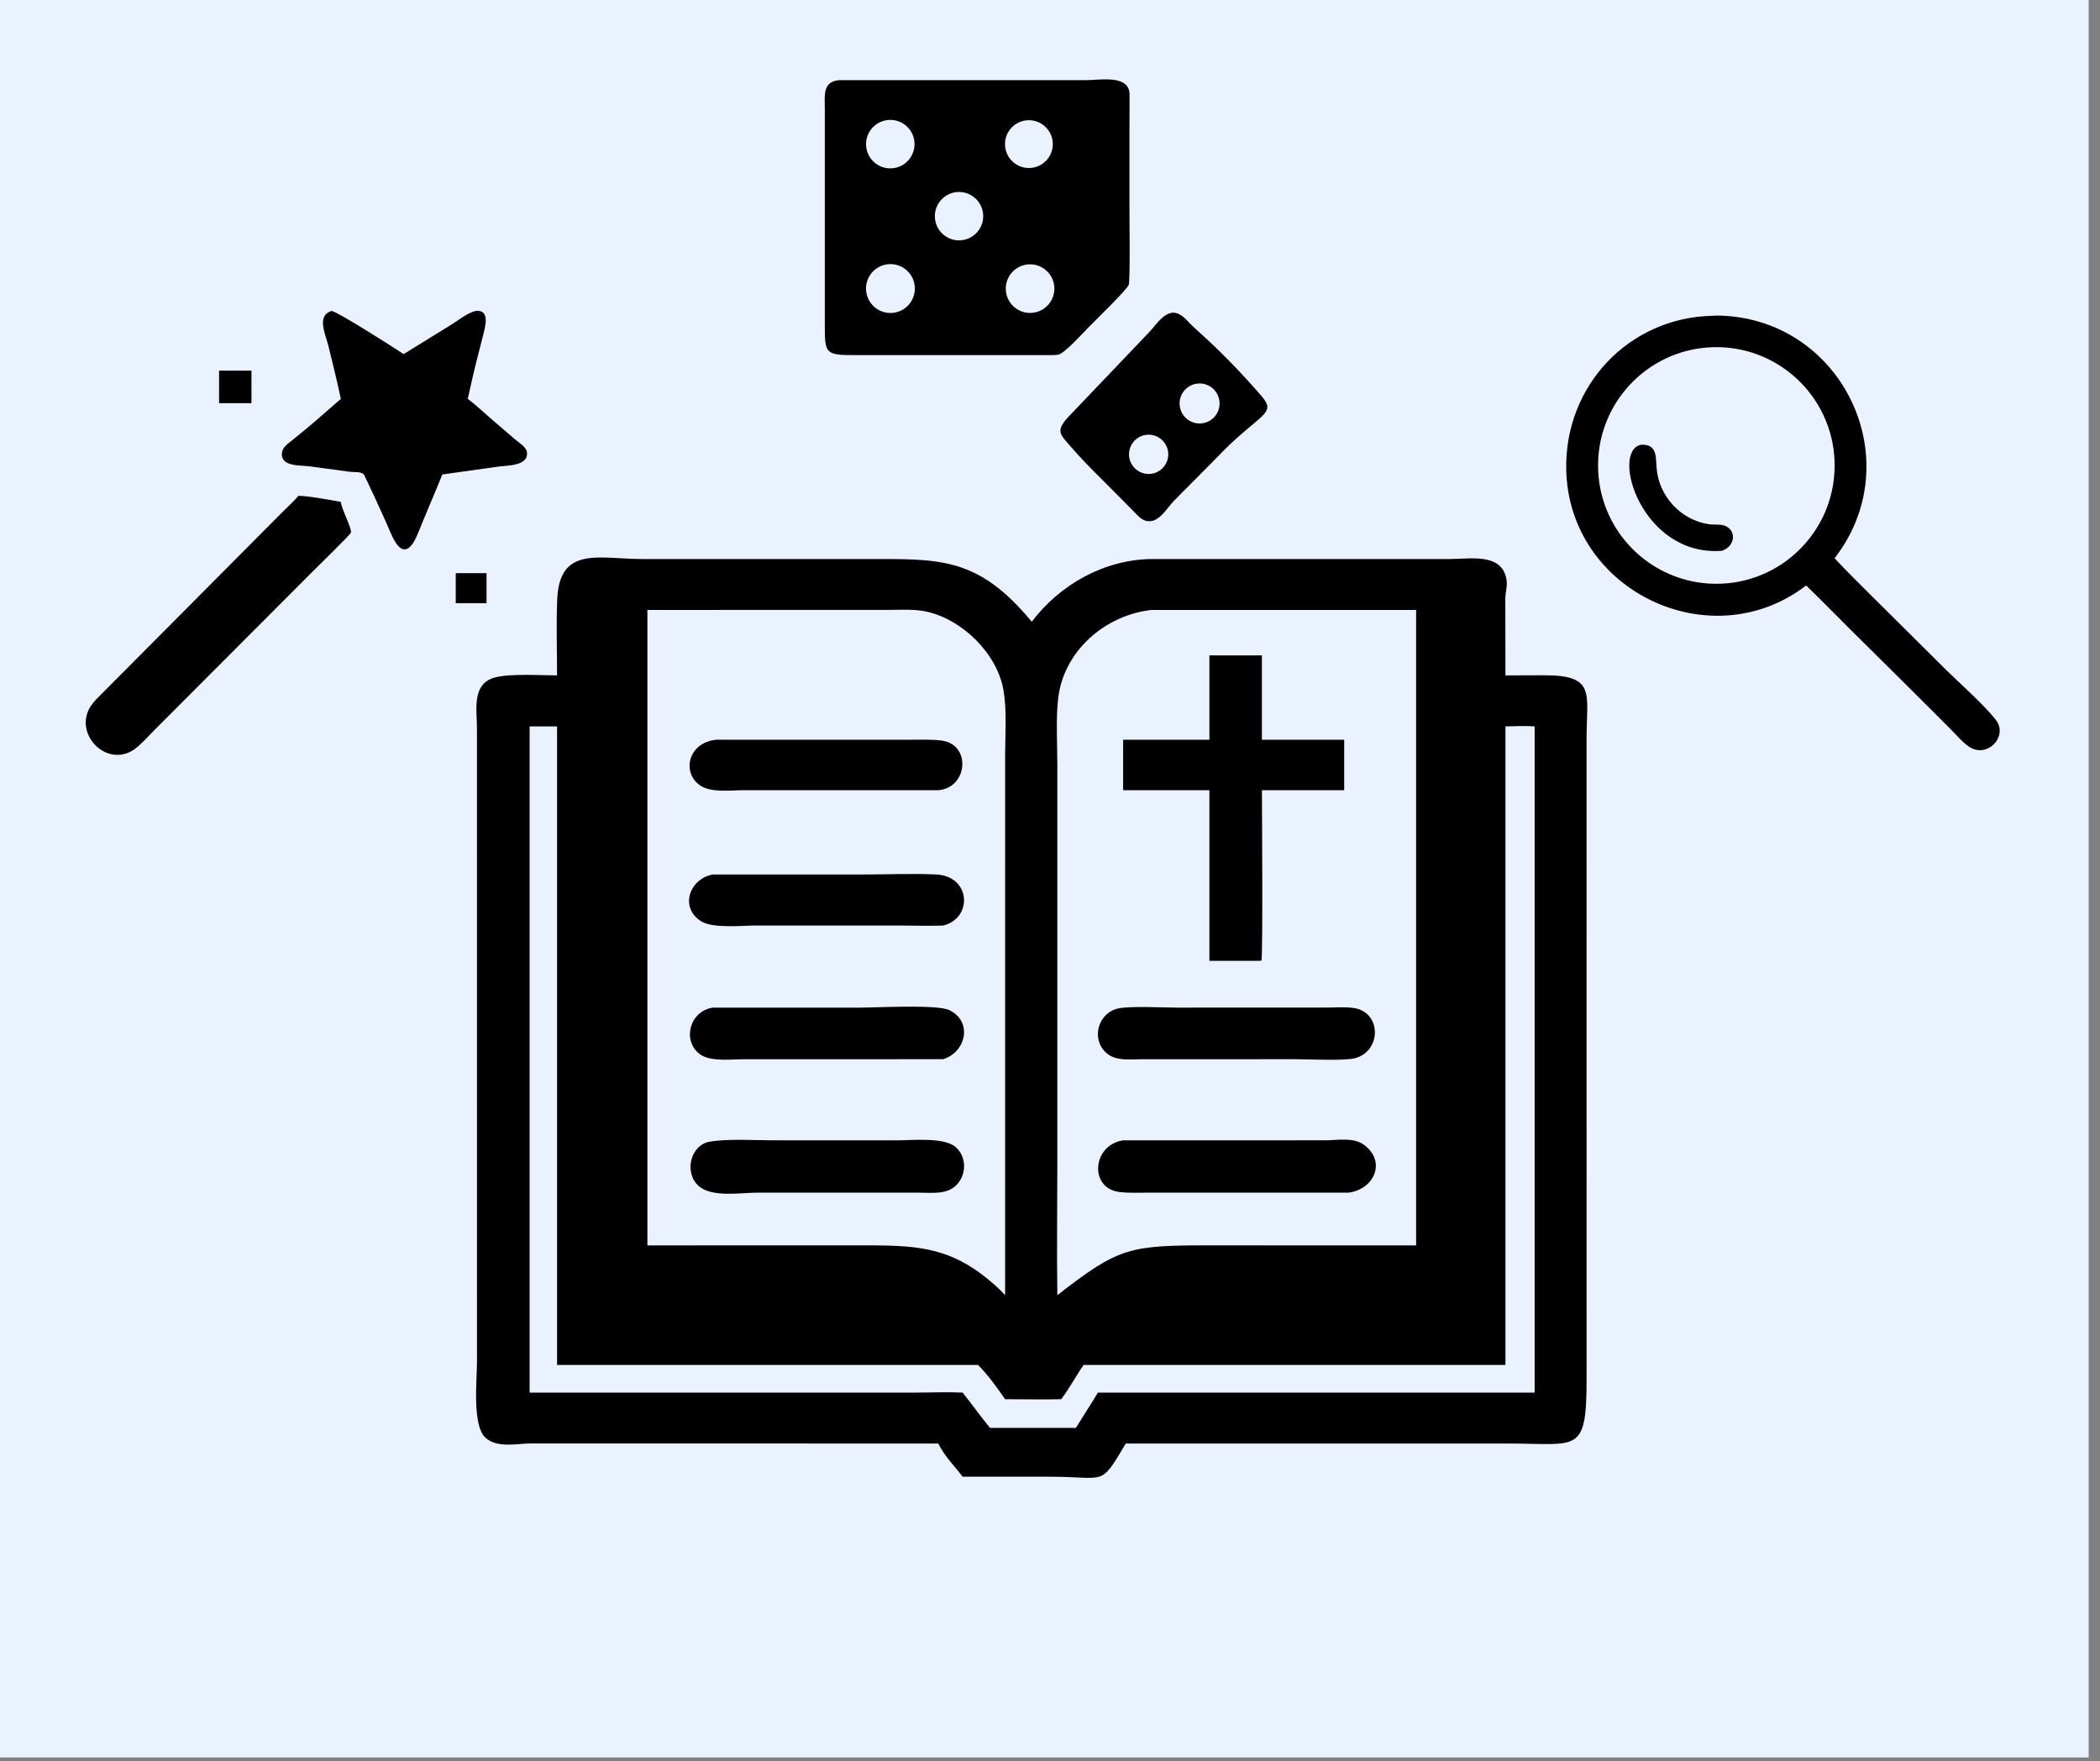 <svg width="130" height="109" viewBox="0 0 130 109" fill="none" xmlns="http://www.w3.org/2000/svg">
<rect x="0" y="0" width="130" height="109" fill="#808080" stroke="none"/>
<g clip-path="url(#clip0_111_216)">
<rect width="129.299" height="108.772" fill="#EBF2FF"/>
<path d="M111.811 36.236C105.878 40.779 97.116 36.555 96.957 29.069C96.847 23.895 100.815 19.654 106.015 19.544C106.371 19.518 106.735 19.539 107.09 19.571C113.916 20.195 117.735 27.815 114.199 33.639C114.007 33.955 113.788 34.254 113.575 34.556C114.311 35.354 115.093 36.107 115.857 36.877L120.48 41.469C121.352 42.326 122.829 43.624 123.557 44.563C124.343 45.576 123.002 46.994 121.863 46.197C121.462 45.918 121.137 45.511 120.791 45.168L118.446 42.825L114.55 38.964C113.637 38.055 112.738 37.132 111.811 36.236ZM105.954 21.492C101.913 21.656 98.77 25.064 98.933 29.105C99.097 33.146 102.506 36.29 106.547 36.126C110.588 35.962 113.73 32.553 113.567 28.512C113.403 24.472 109.995 21.329 105.954 21.492Z" fill="black"/>
<path d="M106.59 34.09C101.629 34.465 99.674 27.948 101.576 27.528C102.589 27.467 102.5 28.269 102.552 28.964C102.683 30.71 104.053 32.195 105.798 32.447C106.132 32.495 106.554 32.418 106.858 32.575C107.525 32.92 107.375 33.831 106.59 34.09Z" fill="black"/>
<path d="M67.371 20.274C67.041 20.609 65.893 21.883 65.512 21.95C65.28 21.991 65.029 21.979 64.794 21.979L52.907 21.979C51.133 21.982 51.061 21.88 51.06 20.243L51.06 6.682C51.056 5.89 50.924 5.043 51.959 4.961L67.246 4.961C68.119 4.96 69.912 4.601 69.924 5.849C69.93 6.522 69.919 7.196 69.919 7.868L69.919 13.036C69.919 13.591 69.968 17.381 69.872 17.632C69.754 17.942 67.782 19.854 67.371 20.274ZM54.943 7.43C54.122 7.524 53.531 8.264 53.621 9.085C53.712 9.907 54.449 10.5 55.271 10.413C56.097 10.326 56.695 9.583 56.605 8.757C56.514 7.931 55.769 7.336 54.943 7.43ZM63.617 7.443C62.803 7.485 62.176 8.178 62.216 8.993C62.257 9.808 62.949 10.436 63.764 10.398C64.581 10.359 65.212 9.664 65.171 8.847C65.131 8.03 64.435 7.4 63.617 7.443ZM59.23 11.888C58.407 11.965 57.801 12.694 57.878 13.518C57.955 14.341 58.684 14.947 59.508 14.87C60.331 14.793 60.936 14.063 60.859 13.24C60.783 12.417 60.053 11.812 59.23 11.888ZM54.931 16.359C54.103 16.464 53.517 17.22 53.622 18.048C53.726 18.876 54.481 19.463 55.309 19.36C56.139 19.256 56.727 18.499 56.622 17.67C56.518 16.841 55.76 16.253 54.931 16.359ZM63.578 16.371C62.755 16.475 62.171 17.226 62.273 18.049C62.376 18.873 63.126 19.458 63.949 19.357C64.775 19.256 65.361 18.504 65.259 17.678C65.156 16.853 64.403 16.267 63.578 16.371Z" fill="black"/>
<path d="M71.415 32.217C70.782 32.396 70.496 31.965 70.099 31.568L69.05 30.51C68.119 29.572 67.263 28.758 66.391 27.761C65.547 26.797 65.274 26.68 66.342 25.587L71.166 20.532C71.559 20.111 71.991 19.405 72.611 19.348C73.182 19.374 73.458 19.85 73.85 20.203C75.255 21.471 76.28 22.476 77.568 23.916C78.713 25.196 78.802 25.228 77.532 26.284C76.875 26.831 76.246 27.373 75.652 27.985L74.695 28.961C74.022 29.648 73.329 30.319 72.662 31.012C72.277 31.412 71.947 32.006 71.415 32.217ZM74.091 23.745C73.418 23.838 72.945 24.456 73.032 25.13C73.118 25.804 73.732 26.282 74.406 26.202C75.09 26.12 75.576 25.497 75.488 24.814C75.401 24.132 74.773 23.651 74.091 23.745ZM71.005 26.908C70.337 26.964 69.84 27.55 69.895 28.219C69.95 28.887 70.535 29.384 71.204 29.331C71.873 29.276 72.372 28.689 72.317 28.02C72.262 27.35 71.674 26.852 71.005 26.908Z" fill="black"/>
<path d="M63.871 38.482C65.611 36.175 68.363 34.636 71.274 34.6L89.795 34.599C91.046 34.596 93.059 34.193 93.272 35.966C93.314 36.318 93.186 36.702 93.186 37.06L93.194 41.802L95.575 41.794C98.821 41.784 98.217 42.917 98.215 45.741L98.217 85.322C98.222 90.011 97.664 89.345 93.494 89.344L69.691 89.342C68.072 92.058 68.515 91.397 65.002 91.397L59.59 91.394C59.079 90.722 58.453 90.108 58.085 89.342H54.715L32.891 89.338C31.996 89.338 30.782 89.651 30.049 88.978C29.223 88.222 29.527 85.409 29.528 84.313L29.526 45.057C29.526 43.917 29.188 42.329 30.628 41.933C31.56 41.677 33.47 41.798 34.485 41.802C34.483 40.247 34.432 38.673 34.493 37.12C34.626 33.757 37.074 34.598 39.752 34.599L53.529 34.6C58.136 34.6 60.507 34.414 63.871 38.482ZM41.212 37.751H40.077V77.08L53.691 77.078C56.989 77.077 59.015 77.245 61.61 79.555C61.827 79.747 62.025 79.947 62.221 80.161L62.222 46.741C62.223 45.449 62.338 43.965 62.117 42.702C61.724 40.451 59.583 38.353 57.377 37.858C56.611 37.686 55.758 37.747 54.975 37.748L41.212 37.751ZM71.274 37.751C68.439 38.073 65.9 40.236 65.517 43.133C65.354 44.37 65.454 46.014 65.454 47.287L65.455 71.862C65.455 74.626 65.414 77.397 65.455 80.161C69.313 77.161 69.911 77.076 75.099 77.077L78.925 77.08H87.664V37.751H71.274ZM93.194 44.958V84.478H67.081C66.599 85.167 66.203 85.935 65.694 86.6C64.537 86.628 63.378 86.598 62.221 86.6C61.721 85.877 61.165 85.104 60.546 84.478H34.485V44.958H32.785V48.586V86.191L56.715 86.19C57.668 86.19 58.64 86.145 59.59 86.191C60.171 86.906 60.696 87.667 61.287 88.374H66.602C67.051 87.643 67.527 86.929 67.965 86.191H95.002V44.958C94.404 44.916 93.793 44.946 93.194 44.958Z" fill="black"/>
<path d="M74.868 45.783V40.565H78.118V45.783H83.212V48.908H78.118C78.123 49.837 78.184 59.232 78.089 59.456L77.95 59.466H74.868V48.908H69.527V45.783H74.868Z" fill="black"/>
<path d="M58.084 48.908L45.99 48.909C45.211 48.908 44.007 49.077 43.329 48.605C42.213 47.827 42.562 45.976 44.336 45.783L56.388 45.783C57.008 45.783 57.644 45.759 58.26 45.831C60.148 46.052 59.924 48.763 58.084 48.908Z" fill="black"/>
<path d="M58.387 57.283C57.527 57.315 56.653 57.284 55.791 57.284L46.769 57.283C45.928 57.283 44.118 57.481 43.388 57.01C42.047 56.146 42.694 54.389 44.124 54.125H53.361C54.876 54.125 56.422 54.055 57.934 54.121C60.122 54.216 60.227 56.839 58.387 57.283Z" fill="black"/>
<path d="M80.135 65.556L70.694 65.558C69.98 65.56 69.087 65.689 68.504 65.182C67.504 64.313 67.98 62.679 69.231 62.413C69.973 62.256 72.008 62.361 72.861 62.364L82.195 62.36C82.721 62.354 83.271 62.314 83.792 62.386C85.549 62.627 85.539 65.106 83.833 65.505C83.163 65.662 80.954 65.558 80.135 65.556Z" fill="black"/>
<path d="M58.386 65.556L46.049 65.558C45.282 65.558 44.032 65.726 43.362 65.27C42.227 64.496 42.636 62.595 44.123 62.364L53.253 62.364C54.249 62.364 58.005 62.156 58.756 62.514C60.242 63.224 59.799 65.122 58.386 65.556Z" fill="black"/>
<path d="M46.908 73.815C45.883 73.812 44.078 74.141 43.245 73.398C42.338 72.589 42.723 70.862 43.951 70.657C45.06 70.471 46.703 70.576 47.855 70.576L55.534 70.578C56.489 70.573 58.438 70.377 59.148 70.985C59.844 71.579 59.849 72.683 59.224 73.33C58.624 73.95 57.707 73.817 56.923 73.817L46.908 73.815Z" fill="black"/>
<path d="M83.49 73.815L71.08 73.816C70.506 73.816 69.914 73.845 69.343 73.783C67.39 73.573 67.607 70.868 69.526 70.577L82.072 70.576C82.812 70.57 83.773 70.383 84.412 70.839C85.846 71.862 85.089 73.601 83.49 73.815Z" fill="black"/>
<path d="M24.987 21.917L27.958 20.08C28.406 19.801 28.929 19.374 29.438 19.245C30.365 19.134 30.031 20.246 29.917 20.71L29.566 22.085C29.342 22.946 29.149 23.82 28.955 24.688C29.535 25.123 30.133 25.698 30.695 26.174L31.881 27.19C32.103 27.38 32.573 27.66 32.618 27.976C32.744 28.863 31.352 28.803 30.767 28.889L27.38 29.367C27.018 30.279 26.626 31.178 26.252 32.084L25.866 33.027C25.306 34.391 24.739 34.265 24.209 33.037L23.844 32.202C23.432 31.278 23.005 30.356 22.568 29.443C22.437 29.158 21.996 29.242 21.683 29.201L19.138 28.86C18.597 28.79 17.38 28.893 17.45 28.054C17.482 27.672 17.824 27.466 18.092 27.247L19.019 26.487C19.725 25.902 20.402 25.284 21.1 24.688C20.88 23.636 20.599 22.516 20.346 21.47C20.163 20.711 19.558 19.523 20.539 19.245C20.98 19.346 24.354 21.492 24.987 21.917Z" fill="black"/>
<path d="M13.562 22.939C13.697 22.942 13.831 22.94 13.965 22.939H15.567V24.953H15.167H13.562V22.939Z" fill="black"/>
<path d="M8.298 46.392C6.57 47.561 4.479 45.369 5.647 43.66C5.839 43.38 6.104 43.138 6.341 42.896L17.53 31.648C17.837 31.341 18.177 31.04 18.457 30.709L18.476 30.686C19.12 30.696 20.436 30.947 21.099 31.061C21.138 31.5 21.79 32.706 21.724 32.965C21.695 33.081 19.599 35.129 19.371 35.356L9.524 45.221C9.134 45.615 8.746 46.067 8.298 46.392Z" fill="black"/>
<path d="M28.213 37.332V35.476C28.848 35.469 29.483 35.475 30.119 35.476V37.332H28.213Z" fill="black"/>
</g>
<defs>
<clipPath id="clip0_111_216">
<rect width="129.299" height="108.772" fill="white"/>
</clipPath>
</defs>
</svg>
